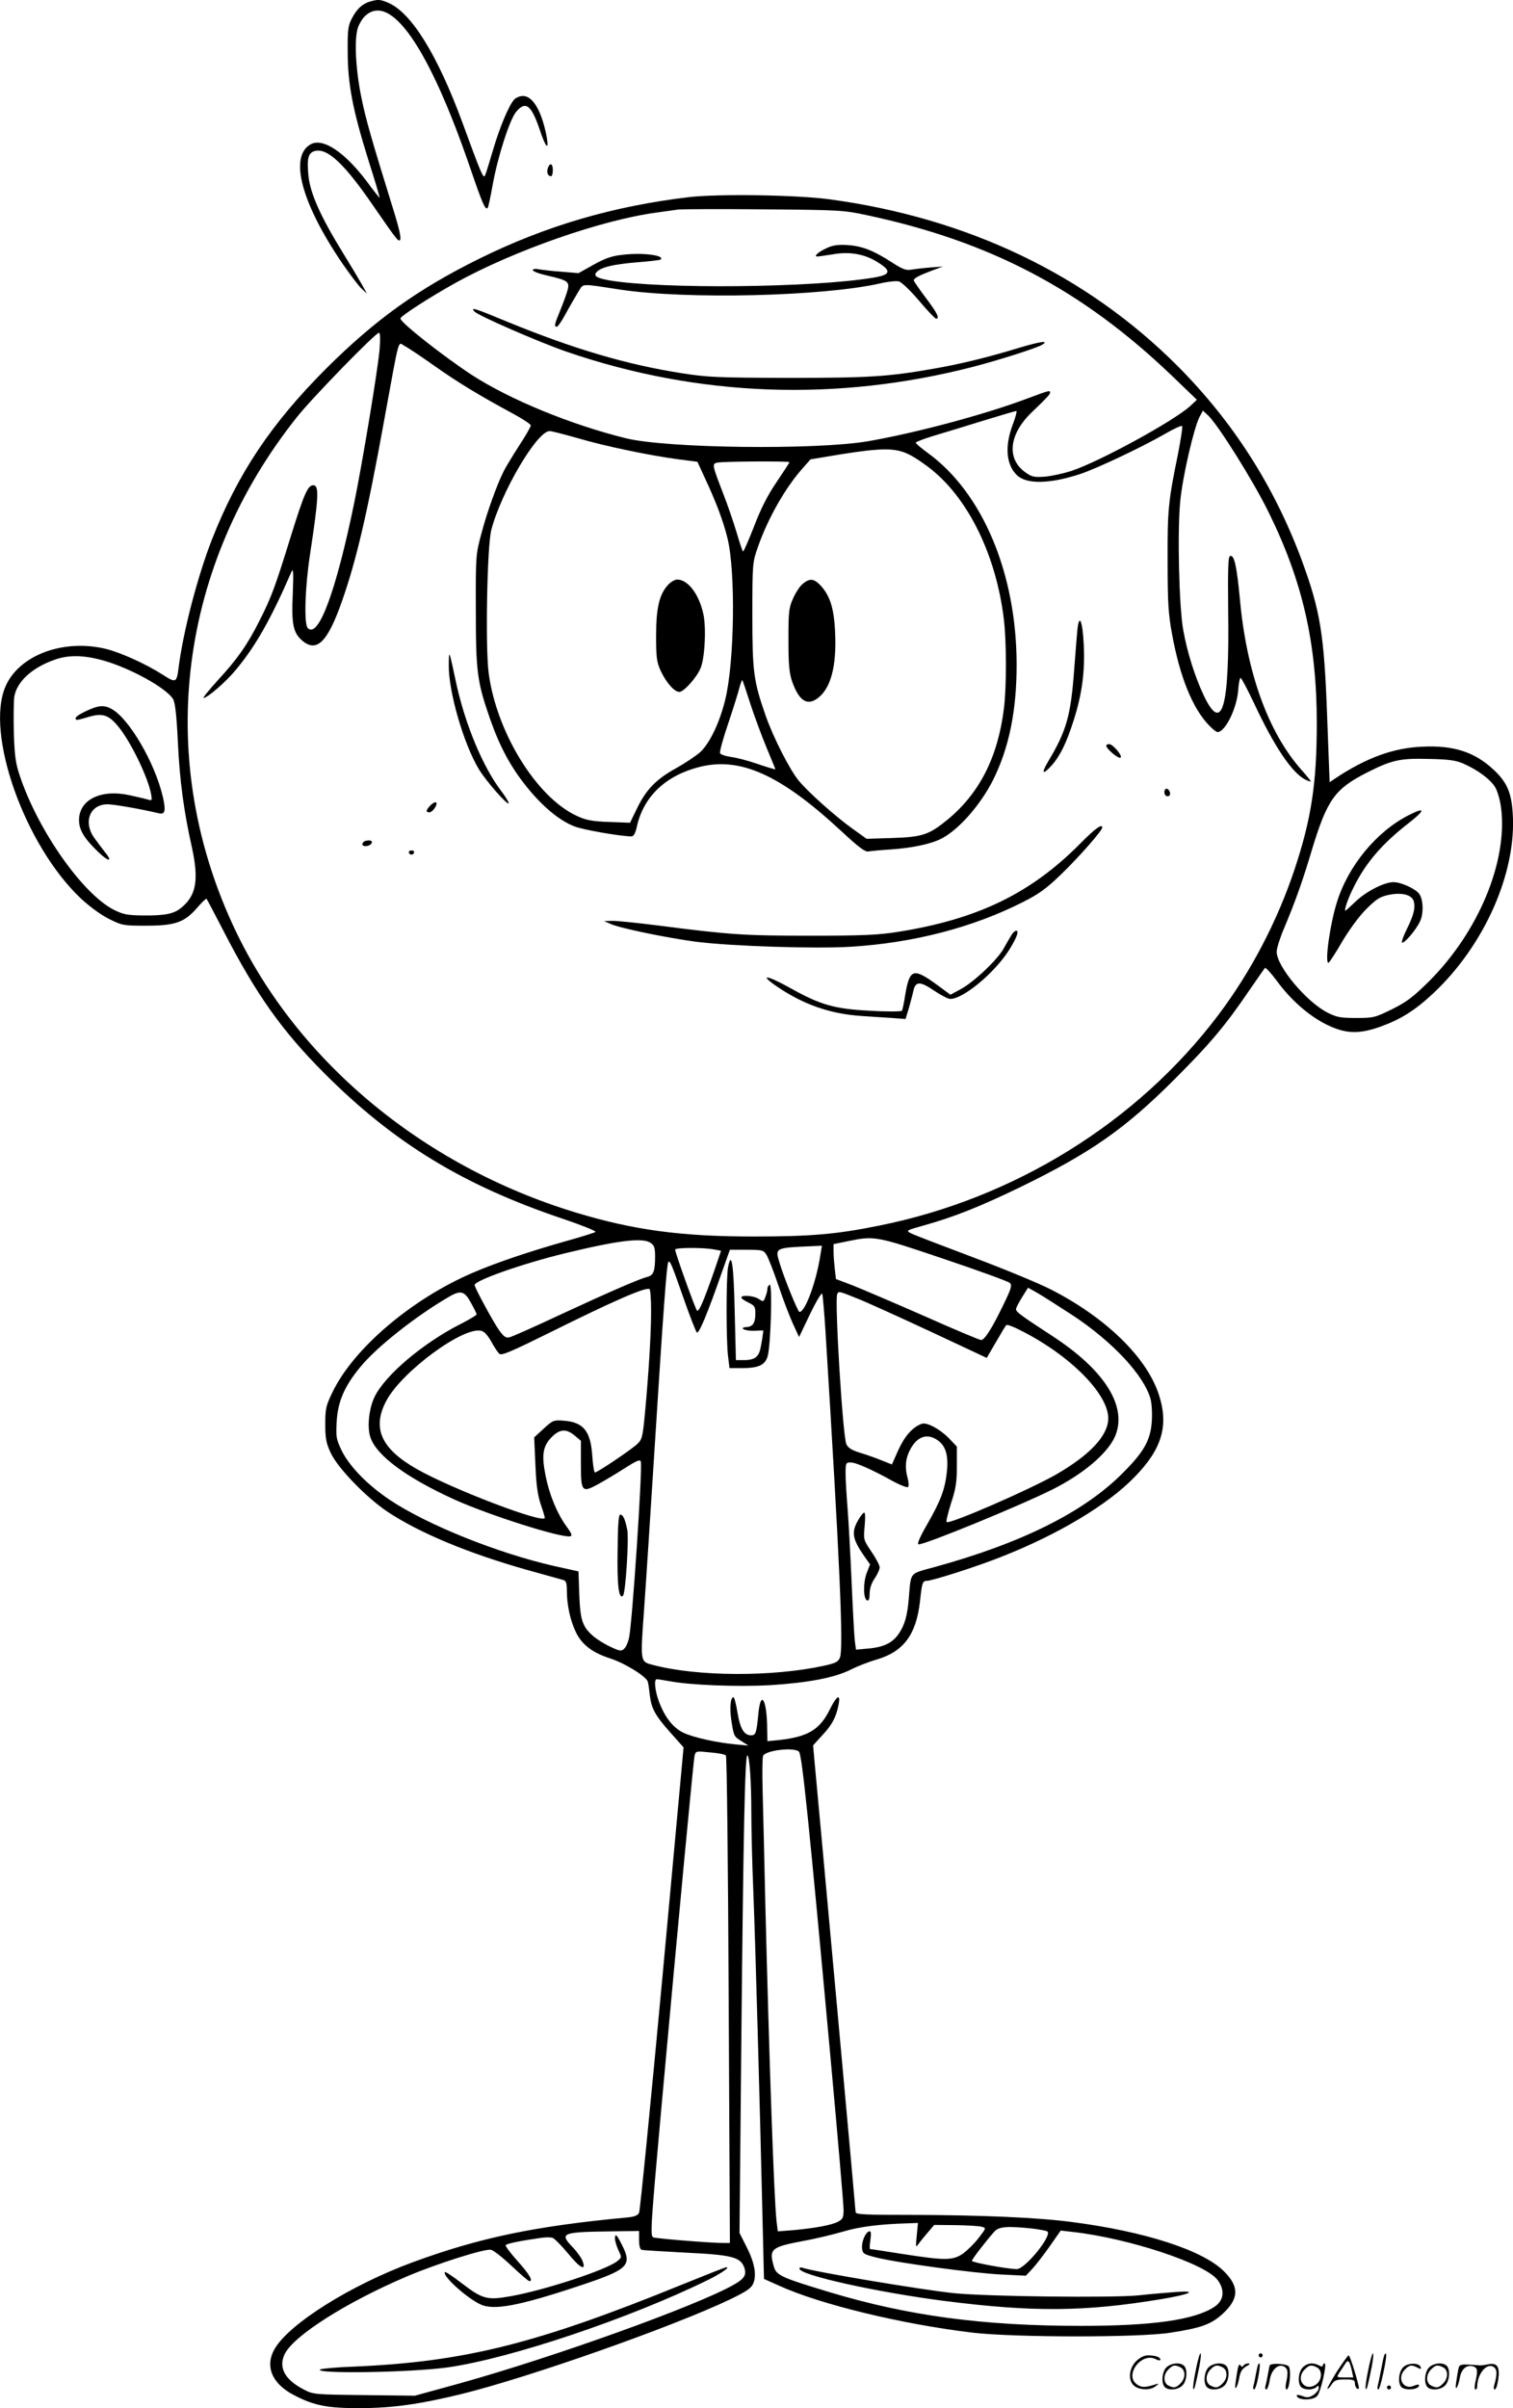 <svg version="1.0" xmlns="http://www.w3.org/2000/svg"
  viewBox="0 0 754.565 1200.12"
 preserveAspectRatio="xMidYMid meet">
<g transform="translate(-0.288,1200.831) scale(0.1,-0.1)"
fill="#000000" stroke="none">
<path d="M1846 12000 c-37 -12 -64 -36 -89 -85 -18 -34 -21 -57 -20 -165 0
-160 25 -289 102 -536 33 -104 59 -190 57 -191 -1 -1 -31 36 -66 84 -110 145
-218 216 -278 182 -109 -61 -45 -296 160 -596 39 -56 81 -112 96 -125 l25 -23
-25 45 c-14 25 -56 95 -93 155 -113 183 -165 299 -174 388 -8 88 -1 114 33
123 63 15 148 -65 295 -280 103 -149 116 -166 125 -166 13 0 5 42 -29 152
-110 355 -138 451 -161 566 -28 140 -35 286 -16 343 7 20 23 46 35 57 128 121
320 -157 527 -763 59 -172 73 -205 85 -193 3 2 14 55 25 115 25 140 85 326
117 364 48 57 76 34 119 -93 29 -87 46 -103 33 -30 -24 125 -68 202 -118 202
-15 0 -35 -8 -44 -18 -27 -30 -73 -140 -107 -257 -18 -61 -35 -116 -39 -123
-8 -14 -22 19 -111 263 -126 342 -256 551 -372 600 -41 17 -50 17 -92 5z
M2735 11170 c-7 -21 0 -40 16 -40 5 0 9 14 9 30 0 34 -15 40 -25 10z M3440
11026 c-380 -45 -714 -143 -1045 -306 -308 -152 -521 -305 -766 -549 -274
-274 -440 -523 -569 -851 -71 -182 -143 -456 -166 -636 -10 -79 -13 -81 -80
-38 -84 54 -211 111 -285 129 -212 50 -430 -32 -498 -186 -104 -235 96 -797
377 -1060 43 -40 101 -82 140 -101 64 -32 72 -33 182 -33 146 0 192 16 255 88
24 28 46 49 48 46 2 -2 40 -74 84 -159 163 -317 292 -499 503 -710 347 -348
694 -559 1188 -725 95 -32 169 -62 165 -66 -4 -4 -75 -26 -158 -49 -179 -51
-339 -105 -455 -155 -305 -131 -595 -378 -699 -595 -33 -68 -36 -83 -36 -160
0 -71 5 -95 27 -142 35 -76 178 -223 284 -294 160 -106 403 -207 697 -290 89
-25 170 -47 180 -50 13 -4 17 -16 17 -53 0 -72 17 -150 46 -209 30 -61 82
-100 168 -128 75 -24 185 -92 190 -118 3 -11 7 -42 10 -69 8 -64 27 -99 103
-184 l65 -73 -106 -1151 c-59 -633 -111 -1159 -116 -1169 -7 -13 -25 -20 -62
-23 -459 -43 -735 -101 -1067 -223 -309 -114 -614 -305 -688 -431 -50 -86 -15
-173 94 -230 100 -53 169 -67 338 -66 159 1 292 20 494 69 340 83 1063 338
1347 474 82 40 103 54 114 79 17 43 6 104 -35 184 l-34 67 9 952 c10 1027 18
1428 30 1428 11 0 20 -134 20 -289 0 -75 4 -251 10 -391 10 -253 33 -1077 46
-1637 l7 -292 76 -34 c204 -93 613 -192 966 -234 209 -24 829 -25 985 0 151
23 200 41 255 89 87 77 91 139 12 217 -105 105 -395 199 -762 246 -166 22
-448 34 -787 35 -243 0 -288 2 -288 14 0 11 -172 1896 -206 2258 l-6 68 51 56
c36 39 55 71 67 110 26 92 8 99 -34 14 -51 -103 -110 -138 -259 -154 l-53 -5
-1 62 c-1 145 -32 198 -44 75 -9 -96 -13 -108 -36 -108 -35 0 -55 33 -68 113
-7 43 -16 77 -20 77 -16 0 -20 -58 -10 -121 12 -74 12 -75 53 -100 l31 -20
-65 6 c-94 9 -208 34 -259 58 -50 24 -92 76 -121 153 -21 56 -27 114 -11 114
4 0 33 -5 62 -10 105 -20 339 -29 502 -20 191 12 321 37 402 77 33 17 92 40
131 51 134 40 196 124 215 289 10 94 13 103 34 103 27 0 253 72 375 121 280
110 529 259 662 397 138 141 171 259 119 414 -62 185 -266 382 -539 521 -59
30 -233 102 -388 160 -154 58 -293 111 -308 119 -26 14 -25 14 67 40 150 42
279 94 472 187 356 173 526 291 776 541 178 178 253 267 374 445 38 55 72 104
76 109 4 4 30 -24 59 -63 69 -95 160 -175 249 -219 94 -46 160 -49 269 -10
102 37 172 81 263 166 256 240 417 604 396 900 -7 103 -30 154 -96 215 -94 88
-200 122 -356 114 -144 -6 -280 -56 -436 -160 l-25 -17 -12 318 c-15 421 -34
536 -128 791 -138 370 -343 689 -619 966 -454 454 -1046 737 -1735 830 -161
22 -554 28 -700 11z m886 -90 c616 -131 1073 -372 1518 -797 l128 -123 -33
-31 c-82 -75 -454 -278 -594 -324 -38 -12 -96 -25 -129 -28 -53 -4 -66 -2 -96
19 -99 67 -87 192 30 303 75 72 90 88 90 97 0 12 -5 11 -109 -28 -214 -81
-559 -173 -801 -215 -263 -44 -1001 -35 -1205 15 -276 68 -582 194 -771 317
-143 94 -354 260 -354 280 0 12 146 106 279 180 289 159 723 311 998 348 43 6
92 13 108 15 17 2 208 3 425 1 381 -3 399 -4 516 -29z m-2430 -668 c-8 -99
-86 -568 -127 -768 -91 -441 -178 -675 -231 -622 -20 20 -14 204 11 367 44
289 46 345 16 345 -27 0 -46 -44 -110 -249 -80 -259 -99 -310 -158 -426 -60
-120 -111 -192 -208 -297 -44 -49 -76 -88 -71 -88 19 0 112 80 161 140 98 117
175 253 278 490 9 19 10 -8 6 -110 -7 -155 2 -195 48 -235 72 -60 126 -7 198
199 71 202 125 432 211 906 78 426 66 383 101 364 16 -8 82 -52 147 -98 116
-82 224 -148 395 -240 48 -26 87 -52 87 -58 0 -6 -26 -52 -59 -102 -32 -50
-66 -106 -75 -124 -33 -64 -85 -208 -112 -312 -28 -103 -29 -110 -28 -380 0
-307 6 -358 70 -542 49 -140 102 -239 182 -339 81 -101 167 -172 242 -200 46
-17 224 -48 282 -49 11 0 20 15 28 53 34 146 142 249 307 292 206 54 408 -37
712 -319 85 -79 119 -105 135 -101 12 2 62 7 111 10 106 7 201 27 253 54 86
44 194 167 257 291 80 160 118 345 118 575 0 454 -169 857 -443 1056 -33 24
-60 47 -60 51 0 4 39 19 88 34 48 14 159 48 246 75 88 27 163 49 167 49 5 0
-3 -30 -17 -67 -42 -110 -33 -204 23 -255 49 -44 164 -41 313 8 87 29 308 134
423 200 43 25 82 43 85 39 4 -3 -6 -65 -20 -138 -49 -238 -53 -281 -52 -537 0
-206 4 -264 22 -361 39 -215 103 -372 185 -456 17 -18 36 -33 42 -33 38 0 95
115 103 207 2 35 8 63 12 63 4 0 33 -55 65 -122 102 -219 190 -349 256 -384
16 -8 29 -12 29 -10 0 3 -21 29 -46 57 -167 188 -275 487 -308 857 -16 165
-28 217 -49 209 -9 -3 -11 -64 -9 -268 7 -492 -30 -620 -122 -426 -43 91 -82
213 -102 325 -21 116 -30 491 -15 642 11 120 68 366 96 420 l17 32 25 -23 c49
-45 225 -325 303 -484 169 -343 240 -652 240 -1051 0 -299 -27 -476 -111 -729
-87 -260 -218 -510 -380 -725 -403 -534 -1017 -915 -1693 -1050 -212 -43 -340
-54 -626 -54 -359 0 -597 32 -884 119 -773 234 -1410 770 -1717 1445 -383 840
-261 1785 325 2520 77 97 392 420 409 420 6 0 7 -32 3 -82z m987 -443 c135
-40 361 -87 505 -106 l93 -12 35 -76 c58 -124 94 -219 115 -305 41 -166 35
-615 -11 -804 -28 -115 -78 -219 -126 -263 -22 -19 -76 -55 -119 -79 -100 -55
-150 -107 -195 -200 l-35 -72 -105 4 c-85 3 -115 9 -160 30 -201 92 -401 416
-440 712 -17 128 -8 631 13 713 49 188 228 493 291 493 9 0 72 -16 139 -35z
m1654 -82 c29 -14 82 -50 118 -80 183 -151 316 -428 354 -738 14 -114 14 -335
1 -445 -30 -245 -122 -425 -282 -557 -92 -75 -125 -86 -273 -91 l-130 -4 -70
50 c-84 60 -220 181 -268 239 -45 54 -127 215 -165 323 -61 174 -67 220 -67
505 0 257 1 261 28 338 50 143 137 296 225 394 l37 42 150 25 c207 33 275 33
342 -1z m-597 -38 c0 -3 -29 -47 -64 -99 -45 -66 -78 -131 -112 -220 -27 -69
-52 -126 -55 -126 -3 0 -17 42 -32 93 -15 50 -45 139 -68 197 -55 143 -56 147
-28 153 34 6 359 8 359 2z m-3416 -990 c133 -39 305 -134 341 -189 11 -17 18
-73 25 -217 9 -191 30 -346 70 -524 35 -160 22 -238 -50 -298 -38 -33 -81 -42
-195 -41 -78 1 -97 5 -144 28 -155 79 -374 389 -467 661 -23 67 -28 102 -32
217 -2 75 -1 157 2 183 12 75 87 145 200 185 72 26 149 24 250 -5z m3221 -214
c20 -62 57 -161 81 -219 24 -58 44 -106 44 -108 0 -1 -39 10 -86 26 -48 17
-109 33 -136 36 -27 4 -52 12 -54 19 -3 7 15 73 40 146 25 74 50 154 56 178 6
23 13 41 15 40 2 -2 20 -55 40 -118z m3558 -299 c71 -32 132 -77 156 -116 12
-19 25 -64 30 -103 34 -267 -112 -618 -358 -864 -80 -79 -111 -103 -185 -140
-86 -42 -93 -44 -180 -44 -80 0 -97 4 -145 28 -106 56 -251 230 -251 302 0 17
16 68 36 115 57 136 92 233 140 394 76 250 114 303 276 385 123 62 163 71 308
67 101 -2 134 -7 173 -24z m-2592 -2468 c173 -58 320 -112 328 -119 12 -12 8
-27 -31 -107 -57 -119 -95 -178 -112 -178 -7 0 -134 53 -282 119 -148 65 -308
133 -355 152 l-87 33 -6 51 c-3 27 -6 66 -6 86 l0 37 73 15 c131 27 138 26
478 -89z m-1463 80 c18 -12 22 -25 22 -67 0 -74 -8 -94 -38 -102 -40 -10 -181
-71 -436 -189 -125 -59 -239 -109 -251 -112 -19 -5 -29 2 -53 35 -28 39 -122
212 -122 225 0 23 237 106 445 157 271 66 394 81 433 53z m847 -56 c-20 -135
-76 -288 -105 -288 -8 0 -79 175 -100 247 -22 73 -23 73 168 81 l44 2 -7 -42z
m-533 24 l37 -7 -34 -100 c-53 -152 -77 -207 -86 -198 -9 9 -109 288 -109 304
0 10 136 11 192 1z m262 -25 c9 -12 36 -82 61 -155 24 -72 58 -160 74 -194
l29 -63 55 115 c32 66 58 109 61 100 2 -8 10 -94 16 -190 72 -1161 90 -1575
72 -1622 -9 -22 -21 -28 -79 -41 -255 -56 -632 -55 -854 4 -63 16 -63 14 -45
261 9 123 34 509 56 858 40 630 58 881 66 889 8 9 17 -12 74 -175 32 -92 63
-171 68 -176 10 -10 53 93 127 305 l38 107 83 0 c76 0 85 -2 98 -23z m-574
-285 c0 -114 -12 -308 -31 -511 -11 -114 -14 -127 -38 -149 -29 -28 -199 -142
-211 -142 -4 0 -10 36 -13 79 -8 127 -43 171 -141 179 -52 4 -55 3 -101 -39
l-48 -44 6 -135 c4 -100 11 -151 26 -197 12 -34 21 -65 21 -69 0 -33 -465 144
-640 244 -177 101 -223 204 -150 340 77 145 384 371 473 348 15 -3 33 -23 50
-54 15 -27 33 -55 41 -61 11 -9 62 13 242 102 330 164 487 232 506 221 5 -3 8
-53 8 -112z m2103 -19 c200 -132 356 -300 388 -417 6 -23 9 -73 6 -114 -7 -93
-40 -151 -148 -258 -192 -192 -501 -346 -934 -465 -130 -36 -118 -21 -130
-159 -7 -83 -20 -129 -48 -171 -31 -47 -75 -69 -150 -76 l-65 -6 -6 44 c-3 24
-10 157 -16 294 -6 138 -15 302 -20 365 -5 63 -10 141 -10 173 0 54 1 57 25
57 27 0 108 -36 214 -95 36 -19 68 -32 73 -27 4 4 3 23 -2 42 -15 53 -12 97
10 140 35 70 87 88 140 50 40 -28 54 -77 45 -158 -9 -85 -31 -144 -99 -262
-36 -62 -50 -96 -42 -98 24 -5 503 191 669 274 153 77 272 178 310 262 65 148
-48 330 -310 501 -161 105 -183 121 -183 135 0 7 14 33 30 59 l30 48 48 -27
c26 -15 104 -65 175 -111z m-3001 62 c15 -27 28 -53 28 -57 0 -4 -35 -25 -78
-47 -188 -95 -378 -255 -431 -364 -28 -58 -38 -151 -21 -201 30 -92 181 -203
424 -313 172 -77 528 -190 572 -181 12 2 9 12 -17 48 -48 66 -86 158 -105 253
-21 105 -14 149 31 194 40 40 72 42 114 7 l31 -26 0 -113 c0 -140 5 -147 81
-106 30 16 90 52 134 80 66 42 81 48 84 34 8 -41 -43 -808 -59 -877 -4 -21
-15 -46 -24 -54 -14 -14 -21 -13 -68 9 -29 13 -67 37 -86 53 -55 48 -65 79
-70 207 l-4 116 -122 27 c-281 64 -633 205 -820 330 -109 73 -199 165 -238
243 -28 58 -30 68 -26 145 5 100 39 179 119 275 81 99 278 254 442 349 58 34
77 28 109 -31z m1924 23 c44 -17 207 -91 364 -164 l284 -133 46 79 c25 43 48
82 52 85 3 3 35 -8 69 -26 245 -122 439 -316 439 -439 0 -85 -90 -182 -260
-280 -135 -77 -533 -250 -546 -237 -4 3 7 45 22 94 24 72 29 106 29 185 l0 97
-40 42 c-44 45 -109 80 -134 72 -46 -16 -85 -60 -117 -129 l-33 -74 -53 21
c-29 12 -78 29 -108 38 -39 12 -58 24 -66 42 -18 37 -59 710 -46 747 6 17 9
16 98 -20z m-288 -2260 c15 -20 49 -347 157 -1526 36 -392 65 -732 65 -757 0
-39 -4 -46 -28 -59 -32 -17 -115 -32 -223 -42 l-77 -6 -6 48 c-13 110 -37 810
-56 1574 -5 239 -12 503 -14 586 -2 83 -1 156 3 163 18 28 159 43 179 19z
m-365 -18 c5 -4 11 -553 14 -1219 l6 -1211 -31 0 c-65 0 -335 22 -351 28 -16
7 -13 53 40 642 88 969 160 1732 166 1759 6 23 8 23 77 16 39 -3 75 -10 79
-15z m952 -2392 c-6 -63 -6 -63 12 -38 10 13 31 39 47 57 l28 33 107 -1 c58
-1 116 -4 129 -8 24 -6 24 -6 -13 -54 -20 -27 -55 -61 -77 -78 -52 -37 -89
-37 -302 -4 -88 14 -162 25 -164 25 -3 0 -2 21 2 46 4 34 3 45 -7 42 -19 -7
-37 -50 -35 -83 3 -28 7 -31 70 -47 107 -27 492 -79 625 -85 l122 -6 31 33
c17 18 56 68 87 112 l56 80 61 -7 c276 -31 659 -157 721 -239 38 -50 32 -102
-14 -133 -98 -66 -307 -96 -666 -96 -491 0 -862 50 -1255 168 -248 75 -266 84
-279 132 -23 83 -12 93 147 123 62 11 152 33 200 47 80 24 181 37 320 41 l53
2 -6 -62z m577 34 c37 -5 71 -11 75 -15 22 -23 -112 -187 -153 -187 -45 0
-224 33 -224 41 0 8 71 100 113 147 23 24 64 27 189 14z m-1962 -57 c0 -28 5
-47 13 -49 6 -2 105 -8 219 -14 231 -11 274 -22 293 -75 12 -36 0 -55 -51 -84
-183 -105 -899 -362 -1370 -493 l-222 -61 -253 3 c-254 3 -254 3 -305 30 -93
49 -124 110 -90 177 48 92 309 257 607 384 148 63 393 141 421 133 13 -3 59
-39 103 -81 44 -41 83 -75 88 -75 20 0 1 33 -58 99 -36 40 -63 76 -60 80 4 8
68 21 172 36 23 4 50 4 61 1 10 -3 44 -38 76 -76 61 -75 93 -92 75 -42 -5 16
-28 48 -50 71 -68 71 -56 76 199 79 l132 2 0 -45z M4124 10771 c-41 -19 -65
-41 -45 -41 6 0 41 5 78 11 85 15 161 1 227 -42 67 -42 60 -61 -29 -75 -304
-50 -1053 -57 -1313 -13 -66 12 -83 23 -61 44 25 23 82 36 198 46 63 5 117 11
119 14 21 21 -89 35 -186 24 -58 -6 -89 -17 -149 -50 l-75 -42 -83 7 c-45 3
-96 9 -113 12 -20 4 -32 2 -32 -4 0 -6 32 -18 72 -27 100 -23 111 -30 103 -67
-4 -17 -20 -62 -36 -101 -31 -76 -34 -87 -19 -87 5 0 26 30 46 68 20 37 48 84
61 106 28 43 5 42 209 11 332 -50 1010 -34 1297 31 38 9 79 13 93 10 13 -4 57
-45 100 -96 42 -50 81 -90 85 -90 20 0 6 29 -51 104 -33 44 -60 83 -60 87 0
11 30 26 94 50 l51 19 -65 -5 c-36 -3 -78 -8 -95 -11 -23 -4 -44 4 -93 36 -91
59 -148 82 -222 87 -50 3 -75 -1 -106 -16z M2370 10455 c23 -22 321 -152 460
-200 657 -225 1345 -250 2025 -75 124 32 320 94 345 110 37 23 -7 17 -111 -14
-161 -49 -296 -82 -429 -105 -227 -40 -323 -46 -725 -46 -353 1 -403 3 -530
23 -277 43 -543 122 -870 256 -166 69 -189 76 -165 51z M5376 8869 c-3 -30
-10 -119 -16 -199 -17 -228 -38 -304 -130 -457 -36 -61 -27 -69 19 -18 42 48
73 112 109 225 41 129 56 240 50 372 -6 123 -23 163 -32 77z M2241 8695 c-2
-132 74 -394 150 -520 36 -60 148 -187 149 -169 0 6 -18 35 -41 65 -89 119
-174 323 -219 524 -39 182 -38 178 -39 100z M5520 8292 c0 -15 58 -64 70 -60
16 5 -36 68 -56 68 -8 0 -14 -4 -14 -8z M5810 8061 c0 -12 6 -21 16 -21 9 0
14 7 12 17 -5 25 -28 28 -28 4z M2147 7992 c-21 -23 -21 -32 -2 -32 12 0 35
28 35 44 0 12 -17 5 -33 -12z M5390 7804 c-247 -249 -512 -377 -910 -440 -94
-15 -175 -19 -435 -19 -328 0 -405 5 -760 51 -104 13 -208 24 -230 23 l-40 -1
35 -15 c47 -21 281 -69 424 -88 174 -22 594 -36 771 -25 314 19 612 97 860
223 81 41 118 68 193 141 86 83 202 215 202 230 0 21 -36 -5 -110 -80z M1817
7813 c-14 -13 -6 -24 15 -21 27 4 36 28 11 28 -11 0 -23 -3 -26 -7z M2042
7759 c2 -6 8 -10 13 -10 5 0 11 4 13 10 2 6 -4 11 -13 11 -9 0 -15 -5 -13 -11z
M5047 7348 c-8 -13 -26 -44 -40 -69 -32 -56 -147 -165 -214 -201 l-50 -27 -68
50 c-117 85 -135 79 -157 -47 -6 -41 -14 -78 -17 -83 -4 -4 -74 -5 -157 0
-180 9 -250 29 -403 115 -117 65 -155 68 -62 5 131 -89 265 -136 421 -146 47
-3 115 -8 152 -10 l67 -5 16 52 c8 29 19 69 23 88 11 49 33 49 104 1 34 -23
69 -41 80 -41 64 0 217 126 291 240 39 61 54 100 38 100 -6 0 -17 -10 -24 -22z
M3335 9094 c-44 -47 -60 -116 -60 -254 0 -109 3 -131 23 -175 27 -58 68 -105
93 -105 22 0 87 72 106 119 21 49 29 205 13 272 -22 98 -77 169 -130 169 -12
0 -32 -12 -45 -26z M4008 9100 c-14 -10 -36 -43 -49 -72 -22 -49 -24 -66 -24
-208 0 -124 4 -165 18 -207 35 -99 76 -125 131 -82 62 49 91 156 84 320 -5
125 -25 189 -75 242 -32 32 -51 34 -85 7z M433 8465 c-29 -13 -53 -29 -53 -35
0 -13 2 -13 67 6 68 20 99 9 147 -50 62 -76 146 -250 162 -333 6 -34 6 -36
-17 -29 -13 4 -53 13 -89 21 -144 32 -253 -22 -253 -124 0 -48 25 -90 92 -155
55 -54 80 -56 37 -4 -14 18 -39 51 -54 72 -55 79 -20 166 67 166 32 0 164 -23
257 -45 30 -7 35 13 19 82 -40 172 -170 393 -257 439 -38 20 -65 17 -125 -11z
M7025 7944 c-159 -82 -299 -252 -355 -433 -34 -108 -61 -301 -42 -301 4 0 34
46 67 103 35 59 85 128 120 163 51 51 69 63 111 72 68 15 120 1 128 -33 8 -33
-1 -68 -36 -139 -16 -32 -26 -61 -23 -65 9 -8 70 62 90 106 19 40 16 112 -6
139 -21 25 -90 56 -126 56 -47 0 -137 -46 -191 -98 -25 -24 -47 -44 -49 -44
-8 0 12 60 40 115 61 124 144 220 280 325 81 64 78 78 -8 34z M3634 5694 c-10
-50 -10 -372 0 -446 l7 -58 58 0 c86 0 118 14 132 58 16 52 25 367 10 358 -6
-4 -11 -13 -11 -21 0 -8 -4 -26 -10 -40 -9 -25 -11 -25 -32 -11 -23 17 -88 22
-88 8 0 -5 16 -16 35 -25 31 -15 35 -21 35 -54 0 -47 -12 -66 -42 -68 -44 -3
-13 -20 35 -19 l47 2 -5 -37 c-11 -68 -15 -80 -31 -95 -9 -10 -33 -16 -58 -16
l-43 0 -6 241 c-5 236 -16 309 -33 223z M4282 4431 c-34 -59 -28 -93 31 -178
l29 -41 -17 -44 c-18 -49 -17 -129 3 -136 8 -2 12 9 12 35 0 24 9 52 25 75 14
20 25 45 25 55 0 10 -18 45 -41 78 -40 60 -40 60 -34 127 4 40 3 68 -2 68 -5
0 -19 -17 -31 -39z M3083 4281 c-3 -172 6 -246 27 -225 13 14 30 283 21 329
-11 54 -21 75 -35 75 -8 0 -12 -53 -13 -179z M3990 702 c0 -32 389 -118 725
-161 441 -56 697 -54 1078 9 145 24 187 44 77 36 -41 -3 -127 -10 -190 -17
-133 -13 -751 -6 -920 11 -163 17 -706 108 -756 127 -8 3 -14 1 -14 -5z M3070
850 c0 -10 8 -36 17 -56 17 -35 17 -36 -5 -54 -54 -44 -368 -147 -537 -176
-113 -20 -137 -13 -240 66 -43 33 -80 58 -83 55 -16 -16 105 -127 177 -161 66
-31 190 -8 491 92 247 82 267 101 215 204 -27 54 -35 61 -35 30z M3405 623
c-725 -295 -1084 -385 -1636 -409 -86 -3 -162 -10 -169 -14 -38 -23 449 -16
635 10 312 44 908 244 1299 436 67 33 112 65 91 63 -6 0 -104 -39 -220 -86z
M5966 194 c-10 -47 -15 -88 -12 -91 5 -6 9 7 30 110 7 37 10 67 6 67 -4 0 -15
-39 -24 -86z M6280 270 c0 -5 5 -10 10 -10 6 0 10 5 10 10 0 6 -4 10 -10 10
-5 0 -10 -4 -10 -10z M6826 194 c-10 -47 -15 -88 -12 -91 5 -6 9 7 30 110 7
37 10 67 6 67 -4 0 -15 -39 -24 -86z M6906 269 c-3 -8 -10 -41 -16 -74 -6 -33
-14 -68 -16 -77 -3 -10 -1 -18 3 -18 10 0 46 171 38 178 -2 3 -7 -1 -9 -9z
M5669 241 c-38 -38 -41 -101 -7 -125 29 -20 79 -20 104 0 18 14 18 15 1 10
-53 -17 -69 -17 -92 -2 -69 45 21 166 94 126 12 -6 21 -7 21 -1 0 12 -25 21
-62 21 -19 0 -39 -10 -59 -29z M6670 189 c-28 -45 -49 -83 -47 -85 2 -3 12 7
21 21 14 21 24 25 66 25 43 0 50 -3 50 -19 0 -11 5 -23 10 -26 6 -3 10 -3 10
1 0 20 -44 164 -51 164 -4 0 -30 -37 -59 -81z m75 4 l7 -33 -42 0 c-42 0 -42
0 -28 23 8 12 21 32 29 44 15 25 22 18 34 -34z M5820 210 c-22 -22 -27 -79 -8
-98 19 -19 66 -14 88 8 22 22 27 79 8 98 -19 19 -66 14 -88 -8z m71 0 c25 -14
25 -54 -1 -80 -23 -23 -33 -24 -61 -10 -25 14 -25 54 1 80 23 23 33 24 61 10z
M6030 210 c-22 -22 -27 -79 -8 -98 19 -19 66 -14 88 8 22 22 27 79 8 98 -19
19 -66 14 -88 -8z m71 0 c25 -14 25 -54 -1 -80 -23 -23 -33 -24 -61 -10 -25
14 -25 54 1 80 23 23 33 24 61 10z M6176 204 c-3 -16 -8 -47 -11 -69 -8 -51
10 -26 19 27 5 27 15 42 34 53 18 10 22 14 10 15 -9 0 -20 -5 -24 -11 -5 -8
-9 -8 -14 1 -5 8 -10 3 -14 -16z M6277 223 c-2 -4 -7 -26 -11 -48 -4 -22 -9
-48 -12 -57 -3 -10 -1 -18 4 -18 4 0 14 28 20 62 11 58 10 81 -1 61z M6335
220 c-1 -3 -5 -23 -9 -45 -4 -22 -9 -48 -12 -57 -3 -10 -1 -18 4 -18 5 0 13
20 17 45 7 53 44 87 74 68 17 -11 19 -28 8 -80 -4 -18 -3 -33 2 -33 16 0 24
99 11 115 -12 14 -87 18 -95 5z M6500 210 c-22 -22 -27 -79 -8 -98 7 -7 24
-12 38 -12 14 0 31 5 38 12 9 9 12 8 12 -5 0 -9 -12 -24 -26 -34 -21 -13 -32
-15 -55 -6 -16 6 -29 8 -29 3 0 -24 81 -27 102 -2 18 19 50 162 37 162 -5 0
-9 -5 -9 -10 0 -7 -6 -7 -19 0 -30 16 -59 12 -81 -10z m71 0 c29 -16 25 -65
-6 -86 -56 -37 -103 28 -55 76 23 23 33 24 61 10z M7001 211 c-23 -23 -28 -80
-9 -99 19 -19 88 -13 88 9 0 5 -11 4 -24 -2 -54 -25 -89 38 -46 81 23 23 33
24 62 9 16 -9 19 -8 16 3 -8 22 -64 22 -87 -1z M7130 210 c-22 -22 -27 -79 -8
-98 19 -19 66 -14 88 8 22 22 27 79 8 98 -19 19 -66 14 -88 -8z m71 0 c25 -14
25 -54 -1 -80 -23 -23 -33 -24 -61 -10 -25 14 -25 54 1 80 23 23 33 24 61 10z
M7276 201 c-3 -14 -8 -44 -11 -66 -8 -51 10 -26 19 27 8 41 35 63 66 53 22 -7
24 -21 11 -77 -5 -22 -5 -38 0 -38 5 0 9 6 9 13 0 68 51 125 85 97 15 -13 15
-35 -1 -92 -3 -10 -1 -18 4 -18 6 0 13 23 17 50 9 63 -5 84 -49 76 -17 -4 -35
-6 -41 -6 -101 8 -104 7 -109 -19z M6920 110 c0 -5 5 -10 10 -10 6 0 10 5 10
10 0 6 -4 10 -10 10 -5 0 -10 -4 -10 -10z"/>
</g>
</svg>
